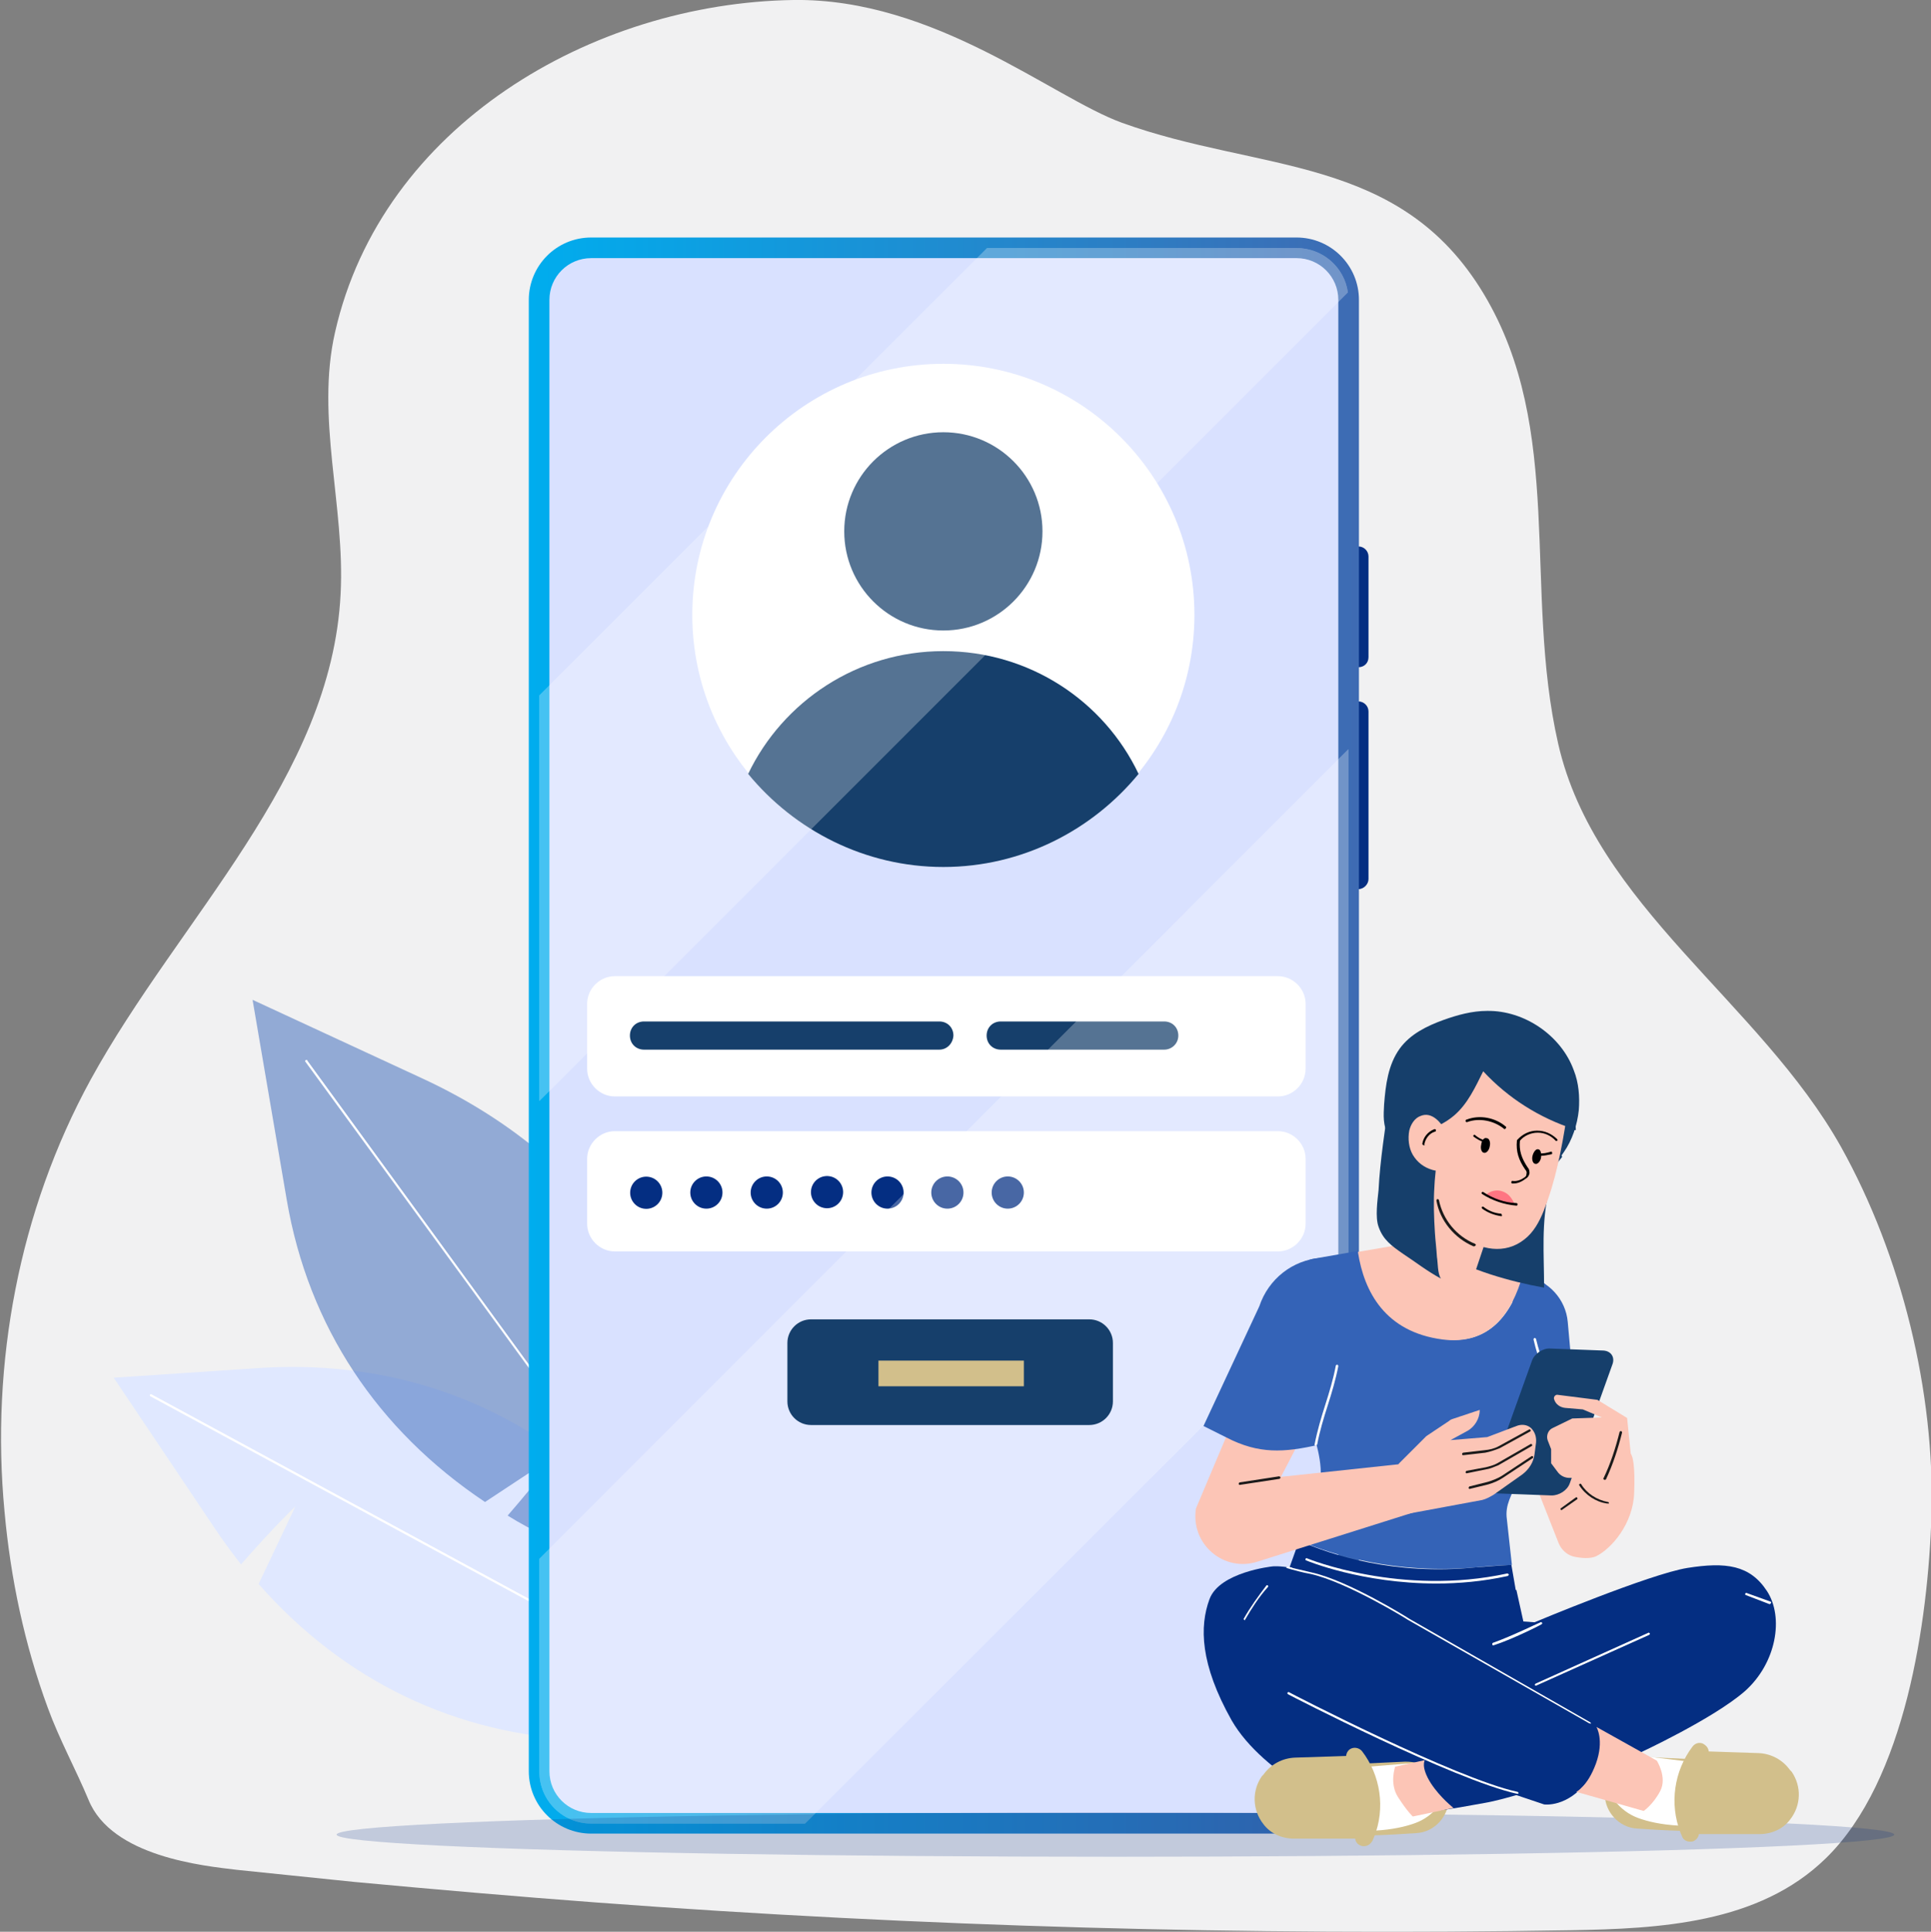 <?xml version="1.0" encoding="utf-8"?>
<!-- Generator: Adobe Illustrator 24.0.1, SVG Export Plug-In . SVG Version: 6.00 Build 0)  -->
<svg version="1.0" id="Layer_1" xmlns="http://www.w3.org/2000/svg" xmlns:xlink="http://www.w3.org/1999/xlink" x="0px" y="0px"
	 viewBox="0 0 383.8 383.9" style="enable-background:new 0 0 383.8 383.9;" xml:space="preserve">
<rect x="0" y="0" width="383.8" height="383.9" fill="#808080" stroke="none"/>
<style type="text/css">
	.st0{fill:#F1F1F2;}
	.st1{clip-path:url(#SVGID_3_);fill:#F2F2F7;}
	.st2{fill:#E0E8FF;}
	.st3{fill:#FFFFFF;}
	.st4{fill:#042E82;}
	.st5{opacity:0.5;}
	.st6{fill:#3463B7;}
	.st7{fill:#D9E1FF;}
	.st8{fill:url(#SVGID_4_);}
	.st9{fill:#163F6B;}
	.st10{opacity:0.27;}
	.st11{opacity:0.2;}
	.st12{fill:#FCC5B6;}
	.st13{fill:#1A1A1A;}
	.st14{fill:#FF7582;}
	.st15{fill:#D2BF8B;}
</style>
<g>
	<g>
		<g>
			<g>
				<path id="SVGID_1_" class="st0" d="M18,214.6c17.6-32.1,47.9-60,49.7-96.6c0.9-17.4-5-35-1.1-52c9.3-41,51.1-65.4,91.1-66
					c28.1-0.4,51.5,19.4,65.3,24.4c27.4,9.9,55.2,6.2,71.9,34c16.2,27,7.8,58.7,14.8,89.4c7.3,32.1,40.1,51.4,56.2,80.1
					c12.1,21.7,18.7,48.8,18,73.3c-0.7,20.9-5.1,52.6-21,68.1c-13.3,13-33.1,14-50.6,14.3c-64.6,1.1-129.2-0.7-193.6-5.5
					c-16.1-1.2-32.2-2.6-48.3-4.1c-7.8-0.8-15.6-1.6-23.3-2.4c-6.7-0.8-24.9-2.6-29.5-13.9c-2.5-6-5.8-12-8.1-18.3
					c-4.6-12.5-7.4-25.7-8.6-39C-1.9,270.9,3.8,240.6,18,214.6z"/>
			</g>
			<g>
				<defs>
					<path id="SVGID_2_" d="M18,214.6c17.6-32.1,47.9-60,49.7-96.6c0.9-17.4-5-35-1.1-52c9.3-41,51.1-65.4,91.1-66
						c28.1-0.4,51.5,19.4,65.3,24.4c27.4,9.9,55.2,6.2,71.9,34c16.2,27,7.8,58.7,14.8,89.4c7.3,32.1,40.1,51.4,56.2,80.1
						c12.1,21.7,18.7,48.8,18,73.3c-0.7,20.9-5.1,52.6-21,68.1c-13.3,13-33.1,14-50.6,14.3c-64.6,1.1-129.2-0.7-193.6-5.5
						c-16.1-1.2-32.2-2.6-48.3-4.1c-7.8-0.8-15.6-1.6-23.3-2.4c-6.7-0.8-24.9-2.6-29.5-13.9c-2.5-6-5.8-12-8.1-18.3
						c-4.6-12.5-7.4-25.7-8.6-39C-1.9,270.9,3.8,240.6,18,214.6z"/>
				</defs>
				<clipPath id="SVGID_3_">
					<use xlink:href="#SVGID_2_"  style="overflow:visible;"/>
				</clipPath>
				<polygon class="st1" points="384.5,3.4 137.1,-0.4 384.5,-0.4 				"/>
			</g>
		</g>
	</g>
	<g>
		<g>
			<g>
				<path class="st2" d="M58.7,299.4c0,0-3.7,3.4-10.8,11.5c-1.7-2.2-3.5-4.6-5.1-7l-20.2-30.1l28.5-1.9
					c35.3-2.4,65.5,13.2,85.4,44.1l20,31.3l-40.4-1.5c-25.5-1-47.7-11.7-64.7-31L58.7,299.4z"/>
			</g>
		</g>
		<g>
			<path class="st3" d="M142.9,338.7L142.9,338.7l-113-61.2c-0.1-0.1-0.2-0.2-0.1-0.3c0.1-0.1,0.2-0.2,0.3-0.1l112.8,61.1
				c0.1,0.1,0.2,0.2,0.1,0.3C143,338.6,142.9,338.7,142.9,338.7z"/>
		</g>
	</g>
	<g>
		<path class="st4" d="M270,132.6L270,132.6c-1.1,0-2-0.9-2-2v-20c0-1.1,0.9-2,2-2l0,0c1.1,0,2,0.9,2,2v20
			C272,131.8,271.1,132.6,270,132.6z"/>
	</g>
	<g>
		<path class="st4" d="M270,176.7L270,176.7c-1.1,0-2-0.9-2-2v-33.3c0-1.1,0.9-2,2-2l0,0c1.1,0,2,0.9,2,2v33.3
			C272,175.7,271.1,176.7,270,176.7z"/>
	</g>
	<g>
		<g class="st5">
			<g>
				<path class="st6" d="M110.8,289c0,0-2.9,4.1-9.9,12.2c2.4,1.5,5,2.9,7.6,4.1l32.5,16.1l-1.9-28.5c-2.3-35.3-21.9-63.2-55.2-78.6
					l-33.7-15.6l6.8,39.8c4.3,25.1,18,45.7,39.4,60L110.8,289z"/>
			</g>
		</g>
		<g>
			<path class="st3" d="M136.5,314.7c-0.1,0-0.2,0-0.2-0.1L60.7,211c-0.1-0.1-0.1-0.3,0.1-0.3c0.1-0.1,0.3-0.1,0.3,0.1l75.6,103.7
				c0.1,0.1,0.1,0.3-0.1,0.3C136.6,314.7,136.5,314.7,136.5,314.7z"/>
		</g>
	</g>
	<g>
		<g>
			<g>
				<path class="st7" d="M257.7,362.4H117.5c-5.7,0-10.3-4.6-10.3-10.3V59.6c0-5.7,4.6-10.3,10.3-10.3h140.2
					c5.7,0,10.3,4.6,10.3,10.3V352C268,357.8,263.4,362.4,257.7,362.4z"/>
			</g>
		</g>
		
			<linearGradient id="SVGID_4_" gradientUnits="userSpaceOnUse" x1="105.105" y1="179.486" x2="270.025" y2="179.486" gradientTransform="matrix(1 0 0 -1 0 385.319)">
			<stop  offset="0" style="stop-color:#00ADEE"/>
			<stop  offset="1" style="stop-color:#3E6BB3"/>
		</linearGradient>
		<path class="st8" d="M257.7,364.4H117.5c-6.8,0-12.4-5.5-12.4-12.4V59.6c0-6.8,5.5-12.4,12.4-12.4h140.2c6.8,0,12.4,5.5,12.4,12.4
			V352C269.9,358.9,264.4,364.4,257.7,364.4z M117.5,51.3c-4.6,0-8.3,3.7-8.3,8.3V352c0,4.6,3.7,8.3,8.3,8.3h140.2
			c4.6,0,8.3-3.7,8.3-8.3V59.6c0-4.6-3.7-8.3-8.3-8.3H117.5z"/>
	</g>
	<g>
		<circle class="st3" cx="187.5" cy="122.2" r="49.9"/>
		<circle class="st9" cx="187.5" cy="105.6" r="19.7"/>
		<path class="st9" d="M187.5,172.3c15.6,0,29.6-7.3,38.8-18.5c-6.9-14.5-21.7-24.4-38.8-24.4s-31.9,10-38.8,24.4
			C157.9,165,171.9,172.3,187.5,172.3z"/>
	</g>
	<g>
		<path class="st3" d="M254,217.9H122.2c-3,0-5.5-2.5-5.5-5.5v-12.9c0-3,2.5-5.5,5.5-5.5H254c3,0,5.5,2.5,5.5,5.5v12.9
			C259.5,215.4,257,217.9,254,217.9z"/>
	</g>
	<g>
		<path class="st3" d="M254,248.7H122.2c-3,0-5.5-2.5-5.5-5.5v-12.9c0-3,2.5-5.5,5.5-5.5H254c3,0,5.5,2.5,5.5,5.5v12.9
			C259.5,246.2,257,248.7,254,248.7z"/>
	</g>
	<g>
		
			<ellipse transform="matrix(0.159 -0.987 0.987 0.159 -125.902 326.185)" class="st4" cx="128.5" cy="237" rx="3.2" ry="3.2"/>
	</g>
	<g>
		<circle class="st4" cx="140.4" cy="237" r="3.2"/>
	</g>
	<g>
		<circle class="st4" cx="152.4" cy="237" r="3.2"/>
	</g>
	<g>
		
			<ellipse transform="matrix(0.16 -0.987 0.987 0.16 -95.842 361.261)" class="st4" cx="164.4" cy="237" rx="3.2" ry="3.2"/>
	</g>
	<g>
		<circle class="st4" cx="176.4" cy="237" r="3.2"/>
	</g>
	<g>
		<circle class="st4" cx="188.3" cy="237" r="3.2"/>
	</g>
	<g>
		<circle class="st4" cx="200.3" cy="237" r="3.2"/>
	</g>
	<g>
		<g>
			<path class="st9" d="M186.7,208.6h-58.7c-1.6,0-2.8-1.2-2.8-2.8l0,0c0-1.6,1.2-2.8,2.8-2.8h58.7c1.6,0,2.8,1.2,2.8,2.8l0,0
				C189.4,207.4,188.2,208.6,186.7,208.6z"/>
		</g>
	</g>
	<g>
		<g>
			<path class="st9" d="M231.4,208.6h-32.5c-1.6,0-2.8-1.2-2.8-2.8l0,0c0-1.6,1.2-2.8,2.8-2.8h32.5c1.6,0,2.8,1.2,2.8,2.8l0,0
				C234.2,207.4,232.9,208.6,231.4,208.6z"/>
		</g>
	</g>
	<g class="st10">
		<g>
			<path class="st3" d="M268,148.9L107.2,309.8v42.3c0,5.7,4.6,10.3,10.3,10.3H160L268,254.5L268,148.9L268,148.9z"/>
		</g>
		<g>
			<path class="st3" d="M268,148.9L107.2,309.8v42.3c0,5.7,4.6,10.3,10.3,10.3H160L268,254.5L268,148.9L268,148.9z"/>
		</g>
		<g>
			<path class="st3" d="M257.7,49.3h-61.5l-89,88.9v80.6L267.9,58.1C267.2,53.1,262.9,49.3,257.7,49.3z"/>
		</g>
		<g>
			<path class="st3" d="M257.7,49.3h-61.5l-89,88.9v80.6L267.9,58.1C267.2,53.1,262.9,49.3,257.7,49.3z"/>
		</g>
	</g>
	<g class="st11">
		<ellipse class="st4" cx="221.7" cy="364.6" rx="154.8" ry="4.4"/>
	</g>
	<g>
		<g>
			<path class="st12" d="M305.7,296.3l4.1,10.4c0.5,1.2,1.5,2.2,2.8,2.6c1.6,0.4,3.5,0.5,4.6,0c3.1-1.5,7.4-6.5,7.6-12.6
				c0.2-5-0.2-7.8-0.9-7.9c-1-0.2-1.9-0.4-2.6-1.2l-10.6-11.5c-1.3-1.5-3.5-1.7-5.2-0.6l0,0c-1.3,0.9-2,2.5-1.6,4.1l1.1,14.6
				c0,0.4,0.2,1,0.3,1.4c0.1,0.1,0.1,0.2,0.2,0.3C305.5,296,305.6,296.2,305.7,296.3z"/>
		</g>
		<g>
			<path class="st6" d="M300.5,253.1l2.8,0.5c4.5,0.9,7.9,4.6,8.3,9.1l0.9,10c0,0-12.3-4.2-11.9-5
				C300.9,267,300.5,253.1,300.5,253.1z"/>
		</g>
		<g>
			<g>
				<path class="st6" d="M311.5,270.8l-3.6-4.2l0.3-8.4c0.1-1.9-1.1-3.5-2.9-4.1l-2.5-1c-2.2,8-6.8,14.3-16,13
					c-11.4-1.5-15.6-9.5-16.8-17.5l-8.6,1.5c-2.6,0.3-4.4,2.6-4.1,5.2l1.1,12.7l2.3,15.7c1.1,3.6,2.8,9.2,1.1,12.7l-3.5,9.8
					c6.5,2.8,19,6.7,35,5.3c2.7-0.3,5.1-0.4,7.2-0.5l-1-9.1c-0.4-2.9,1-4.8,2.1-7.5l4.4-5.1l3.2-2
					C314.7,283.6,315.8,275.9,311.5,270.8z"/>
			</g>
			<g>
				<path class="st12" d="M286.7,266.2c9.2,1.2,13.8-5,16-13l-18.3-6.9l-14.5,2.5C271.1,256.7,275.3,264.7,286.7,266.2z"/>
			</g>
		</g>
		<g>
			<path class="st3" d="M309.5,277.1c-0.1,0-0.2,0-0.2-0.1c-2.2-3.3-3.6-6.9-4.5-10.8c0-0.1,0.1-0.3,0.2-0.3s0.3,0.1,0.3,0.2
				c0.9,3.8,2.3,7.3,4.5,10.6c0.1,0.1,0,0.3-0.1,0.3C309.6,277.1,309.6,277.1,309.5,277.1z"/>
		</g>
		<g>
			<g>
				<path class="st9" d="M308.4,297.2l-10.6-0.4c-1.5-0.1-2.3-1.3-1.8-2.7l8.5-23.7c0.5-1.4,2.2-2.5,3.6-2.4l10.6,0.4
					c1.5,0.1,2.3,1.3,1.8,2.7l-8.5,23.7C311.5,296.2,309.9,297.2,308.4,297.2z"/>
			</g>
		</g>
		<g>
			<path class="st13" d="M310.4,300.1c-0.1,0-0.2,0-0.2-0.1c-0.1-0.1,0-0.3,0.1-0.3l2.9-2.1c0.1-0.1,0.3,0,0.3,0.1
				c0.1,0.1,0,0.3-0.1,0.3L310.4,300.1C310.5,300.1,310.5,300.1,310.4,300.1z"/>
		</g>
		<g>
			<path class="st4" d="M265,318c12.7,5.6,23.8,4.5,36.3-1.8l0,0l-0.9-5.2c-2.1,0.1-4.5,0.3-7.2,0.5c-16,1.6-28.5-2.4-35-5.3
				l-3.4,9.5L265,318z"/>
		</g>
		<g>
			<path class="st4" d="M256.3,311.5l-4.9,9.1c-7.3,15.5,4.3,33.2,21.4,32.5l28.2-3.2c9.2-0.3,7.1-8.4,4.1-17.2l-3.7-16.7
				L256.3,311.5z"/>
		</g>
		<g>
			<g>
				<path class="st9" d="M310.5,229.9c-0.8,1-1.6,2.1-2.5,3c-3.3,3.2-10.6,2.2-14.6,1.2c-4.9-1.2-9.4-3.5-13.9-6
					c-1.3-0.7-2.6-1.4-3.5-2.6c-1.2-1.7-1-4-0.9-6c0.3-3.9,0.8-7.9,3.1-11.1c2.1-2.9,5.4-4.5,8.7-5.7c2.8-1,5.7-1.8,8.7-1.8
					c7.4-0.1,14.7,4.9,17.2,11.8c1,2.5,1.2,5.3,1,7.9c-0.3,2.9-1.3,6-3,8.4c-1.6,2.2-2.2,4.8-2.9,7.5c-1.6,6.4-1,12.8-1,19.4
					c-6.7-1.2-14.9-3.5-20.7-7.1c0.3-3.1,0.8-6.3,1.1-9.4c0.5-4.3,1-8.7,3.2-12.5c2.2-3.8,6.4-6.7,10.7-5.9c2.2,0.4,4.1,1.6,5.5,3.3
					C308.4,226,309.4,227.9,310.5,229.9z"/>
			</g>
		</g>
		<g>
			<path class="st12" d="M282.8,237.8l-2.1,8.4c-0.3,1.3-0.3,2.7-0.1,4l0,0c0.9,4.3,4.8,7.3,8.9,6.7l0,0c1.5-0.3,2.8-1.3,3.3-2.9
				l4.4-13.1L282.8,237.8z"/>
		</g>
		<g>
			<path class="st12" d="M324.4,291.6l-1-9.8l-5.9-3.6l-7.9-1c-0.4-0.1-0.9,0.4-0.7,0.9l0,0c0.3,1,1.2,1.6,2.2,1.7l3.5,0.3l3.8,1.6
				l-5.9,0.2l-3.9,1.9c-0.9,0.4-1.3,1.5-1,2.4l0.7,1.8v2.8l1.2,1.6c0.6,0.9,1.6,1.4,2.8,1.3h1l1.8,3.3c1.3,1.2,4,3.3,5.7,3l0,0
				c2.5-0.4,4.1-2.9,3.6-5.4L324.4,291.6z"/>
		</g>
		<g>
			<g>
				<path class="st12" d="M278.1,290.8l5.4-5.4l4.5-3c0.3-0.3,0.7-0.4,1-0.5l5.1-1.7v0.1c0,1.6-1,3.3-2.5,4.1l-3.3,1.8l7.3-0.6
					l5.8-2.2c1-0.4,2.1-0.3,2.9,0.4l0,0c0.8,0.8,1.1,1.8,1,2.9l-0.3,2.3c-0.2,1.6-1.1,3-2.4,4l-5.8,4.1c-0.7,0.4-1.4,0.8-2.2,1
					l-15.1,2.8c-1.3,0.3-2.6-0.3-3.2-1.5l0,0c-1.2-2.2-1-4.8,0.5-6.7L278.1,290.8z"/>
			</g>
			<g>
				<path class="st13" d="M290.8,289.2c-0.1,0-0.2-0.1-0.2-0.2s0.1-0.3,0.2-0.3l4.3-0.5c1-0.1,1.9-0.3,2.8-0.8l6-3.3
					c0.1-0.1,0.3,0,0.3,0.1c0.1,0.1,0,0.3-0.1,0.3l-6,3.3c-1,0.4-1.9,0.7-2.9,0.9L290.8,289.2L290.8,289.2z"/>
			</g>
			<g>
				<path class="st13" d="M291.5,292.8c-0.1,0-0.2-0.1-0.2-0.2s0.1-0.3,0.2-0.3l3.8-0.7c0.8-0.2,1.6-0.4,2.3-0.8l6.6-3.8
					c0.1-0.1,0.3,0,0.3,0.1c0.1,0.1,0,0.3-0.1,0.3l-6.6,3.8c-0.8,0.3-1.6,0.7-2.4,0.8L291.5,292.8L291.5,292.8z"/>
			</g>
			<g>
				<path class="st13" d="M292.1,295.9c-0.1,0-0.2-0.1-0.2-0.2s0.1-0.3,0.2-0.3l3.6-0.9c1-0.3,2-0.7,2.8-1.2l5.9-3.9
					c0.1-0.1,0.3,0,0.3,0.1c0.1,0.1,0,0.3-0.1,0.3l-5.9,3.9c-0.9,0.6-1.9,1-2.9,1.3L292.1,295.9L292.1,295.9z"/>
			</g>
		</g>
		<g>
			<path class="st12" d="M290.3,245.6c-3.5-2.5-6.2-6.4-6.6-10.1c0-0.1,0-0.2,0-0.3c-0.1-0.6-0.1-1.2-0.3-1.8c0-0.3,0.1-0.6,0.1-1
				c-0.9-3.2-1.6-6.4-1.7-9.7c-0.2-3.4,0.3-6.7,1.8-9.8s4-5.5,7.1-6.7c2.3-0.9,4.8-1,7.3-0.7c2.9,0.3,5.8,0.9,8.1,2.5
				c2.2,1.5,3.8,3.8,4.7,6.4c0.9,2.5,1,4.8,0.6,7.5c-1,6.4-2.2,12.8-4.6,18.8c-0.9,2.2-2,4.2-3.8,5.6
				C299.1,249.4,294.2,248.4,290.3,245.6z"/>
		</g>
		<g>
			<path d="M299.1,224.4c-0.1,0-0.1,0-0.2-0.1c-2-1.6-4.9-2.2-7.3-1.3c-0.1,0-0.3,0-0.3-0.2c0-0.1,0-0.3,0.2-0.3
				c2.6-1,5.7-0.4,7.8,1.4c0.1,0.1,0.1,0.3,0,0.3C299.1,224.4,299.1,224.4,299.1,224.4z"/>
		</g>
		<g>
			<path d="M300.8,235.2c-0.1,0-0.2,0-0.2,0c-0.1,0-0.3-0.1-0.2-0.3c0-0.1,0.1-0.3,0.3-0.2c0.8,0.1,1.6-0.2,2.3-0.7
				c0.3-0.2,0.4-0.4,0.4-0.7c0.1-0.3,0-0.6-0.2-0.8c-1.4-2-1.9-3.7-1.7-5.8v-0.1l0.1-0.1c1-1.1,2.4-1.8,3.9-1.8s2.9,0.6,4,1.7
				c0.1,0.1,0.1,0.3,0,0.3s-0.3,0.1-0.3,0c-0.9-1-2.2-1.6-3.5-1.6c0,0,0,0-0.1,0c-1.3,0-2.7,0.6-3.5,1.6c-0.2,1.9,0.3,3.5,1.6,5.4
				c0.3,0.3,0.3,0.8,0.3,1.1c-0.1,0.4-0.3,0.8-0.7,1C302.4,234.9,301.6,235.2,300.8,235.2z"/>
		</g>
		<g>
			<g>
				<path class="st9" d="M286.4,254.1c-2.8-1.5-5.2-3.4-7.5-4.9c-2.3-1.6-4-2.8-4.9-5.4c-0.7-1.9-0.2-5.3,0-7.3
					c0.3-6,1.3-12,2.2-18.8c0.2-1.6,1.1-2,2.2-3.2c1.1-1.2,3.1-1.6,4.4-0.7c1.3,0.9,1.6,2.6,1.7,4.1c0.3,3.3,0.8,6.6,1,9.8
					c0.3,2.7-0.3,5.4-0.4,8.1c-0.2,3-0.1,6.1,0.1,9.2c0.1,1.6,0.3,3.1,0.4,4.8C285.8,250.9,285.7,253.1,286.4,254.1z"/>
			</g>
		</g>
		<g>
			<path d="M298.4,241.7L298.4,241.7c-1.4-0.2-2.7-0.7-3.8-1.5c-0.1-0.1-0.1-0.3-0.1-0.3c0.1-0.1,0.3-0.1,0.3-0.1
				c1,0.8,2.2,1.3,3.5,1.4c0.1,0,0.2,0.1,0.2,0.3C298.6,241.6,298.5,241.7,298.4,241.7z"/>
		</g>
		<g>
			<path class="st14" d="M298.4,236.7c-1-0.3-2.2,0-3,0.7c-0.1,0,2.3,1.3,2.6,1.4c1,0.3,2.1,0.6,3,0.4
				C300.4,238,299.8,237.1,298.4,236.7z"/>
		</g>
		<g>
			<path d="M301.4,239.6L301.4,239.6c-2.4-0.2-4.8-1-6.8-2.3c-0.1-0.1-0.2-0.2-0.1-0.3c0.1-0.1,0.2-0.2,0.3-0.1
				c2,1.3,4.2,2.1,6.6,2.2c0.1,0,0.3,0.1,0.2,0.3C301.6,239.5,301.6,239.6,301.4,239.6z"/>
		</g>
		<g>
			<path d="M294.4,227.5c-0.2,0.8,0.1,1.6,0.6,1.6c0.4,0.1,1-0.5,1.1-1.3c0.2-0.8-0.1-1.6-0.6-1.6C295,226,294.5,226.6,294.4,227.5z
				"/>
		</g>
		<g>
			<path d="M304.6,229.7c-0.2,0.8,0.1,1.6,0.6,1.6c0.4,0.1,1-0.5,1.1-1.3s-0.1-1.6-0.6-1.6C305.3,228.3,304.8,228.9,304.6,229.7z"/>
		</g>
		<g>
			<path d="M295.2,227.1L295.2,227.1c-0.9-0.3-1.6-0.7-2.3-1.2c-0.1-0.1-0.1-0.3,0-0.3c0.1-0.1,0.3-0.1,0.3,0
				c0.6,0.5,1.3,0.9,2.1,1.1c0.1,0,0.2,0.2,0.2,0.3C295.3,227,295.3,227.1,295.2,227.1z"/>
		</g>
		<g>
			<path d="M306.2,229.7c-0.2,0-0.3,0-0.4,0c-0.1,0-0.3-0.1-0.2-0.3c0-0.1,0.1-0.3,0.3-0.2c0.8,0.1,1.6-0.1,2.3-0.3
				c0.1-0.1,0.3,0,0.3,0.2s0,0.3-0.2,0.3C307.7,229.5,307,229.7,306.2,229.7z"/>
		</g>
		<g>
			<g>
				<path class="st9" d="M312.9,224.4c-6.9-2.2-13.2-6.2-18.1-11.5c-1.6,3.2-3.1,6.5-5.8,8.8c-1.9,1.6-4.3,2.8-6.8,3
					c-1,0.1-2.1,0.1-3.1-0.3c-1-0.4-1.8-1.2-1.9-2.2c-0.1-0.8,0.2-1.6,0.5-2.2c0.9-2.1,1.6-4.2,2.9-6.1c1.2-1.9,2.7-3.7,4.6-4.9
					c2.7-1.6,6-2,9.1-1.5c3.1,0.5,6,1.8,8.7,3.5c2.6,1.5,5,3.3,7,5.5c1.9,2.3,3.2,5.2,3.2,8.1C312.8,224.5,312.8,224.7,312.9,224.4z
					"/>
			</g>
		</g>
		<g>
			<path class="st12" d="M282.3,221.8c-1.1,0.4-1.9,1.6-2.2,2.9c-0.3,1.6-0.1,3.4,0.7,4.8c0.9,1.5,2.2,2.5,3.9,3
				c0.7,0.2,1.4,0.3,2-0.1c0.6-0.3,0.9-1,1-1.7c0.5-1.8,1-4.1-0.2-5.8C286.4,223.1,284.6,220.8,282.3,221.8z"/>
		</g>
		<g>
			<path d="M283,227.6L283,227.6c-0.2,0-0.3-0.2-0.3-0.3c0.2-1.3,1.1-2.4,2.4-2.9c0.1,0,0.3,0,0.3,0.2c0,0.1,0,0.3-0.2,0.3
				c-1.1,0.3-1.9,1.4-2.1,2.5C283.2,227.6,283.2,227.6,283,227.6z"/>
		</g>
		<g>
			<g>
				<path class="st9" d="M307.6,207.1c2.9,2.6,4.8,6.1,5.4,9.9c0.2,1.4,0.1,3-1,3.7c-1.3,0.8-2.9-0.2-4.1-1.1c-3.2-2.7-6-6-9.8-7.7
					c-2.9-1.3-6.2-1.5-9.2-2.6c-1.3-0.5-2.7-1.6-2.4-2.9c0.3-1,1.3-1.6,2.3-1.9c7.1-2.3,15.4-0.6,20.9,4.4"/>
			</g>
		</g>
		<g>
			<path class="st12" d="M284.5,290.3l-29.9,3.2l9.4-18.1l-15.2-1.9l-11.1,26.3c-1.1,7.1,5.6,12.8,12.4,10.5l35.8-11.3L284.5,290.3z
				"/>
		</g>
		<g>
			<path class="st6" d="M262.5,250L262.5,250c-5.6,0.4-10.4,4.2-12.2,9.6l-11.1,23.8l4.6,2.3c6.4,3.3,11.4,3,18.4,1.4
				c1-0.3,1.6-0.4,1.6-0.6c0.3-0.8,3.6-30.8,3.6-30.8L262.5,250z"/>
		</g>
		<g>
			<path class="st13" d="M292.9,247.7L292.9,247.7c-3.8-1.6-6.7-5.1-7.4-9.1c0-0.1,0.1-0.3,0.2-0.3s0.3,0.1,0.3,0.2
				c0.8,3.9,3.5,7.2,7.2,8.7c0.1,0.1,0.2,0.2,0.1,0.3C293.1,247.7,293,247.7,292.9,247.7z"/>
		</g>
		<g>
			<path class="st13" d="M319.4,298.8L319.4,298.8c-2.2-0.3-4.3-1.7-5.5-3.6c-0.1-0.1,0-0.3,0.1-0.3c0.1-0.1,0.3,0,0.3,0.1
				c1.1,1.8,3.1,3.1,5.3,3.5c0.1,0,0.2,0.1,0.2,0.3C319.6,298.8,319.5,298.8,319.4,298.8z"/>
		</g>
		<g>
			<path class="st13" d="M318.9,294.1L318.9,294.1c-0.2-0.1-0.3-0.2-0.2-0.3c1.4-2.9,2.4-6,3.2-9.2c0-0.1,0.2-0.2,0.3-0.2
				c0.1,0,0.2,0.2,0.2,0.3c-0.8,3.2-1.8,6.3-3.2,9.3C319.1,294.1,319,294.1,318.9,294.1z"/>
		</g>
		<g>
			<path class="st13" d="M246.4,295.1c-0.1,0-0.2-0.1-0.2-0.2s0.1-0.3,0.2-0.3l7.8-1.2c0.1,0,0.3,0.1,0.3,0.2s-0.1,0.3-0.2,0.3
				L246.4,295.1C246.5,295.1,246.4,295.1,246.4,295.1z"/>
		</g>
		<g>
			<path class="st3" d="M261.5,287.3L261.5,287.3c-0.2,0-0.3-0.2-0.2-0.3c0.5-2.6,1.3-5.3,2.1-7.8c0.8-2.5,1.6-5.1,2.1-7.8
				c0-0.1,0.2-0.2,0.3-0.2c0.1,0,0.2,0.2,0.2,0.3c-0.5,2.6-1.3,5.3-2.1,7.8c-0.8,2.5-1.6,5.1-2.1,7.8
				C261.6,287.2,261.6,287.3,261.5,287.3z"/>
		</g>
		<g>
			<path class="st3" d="M285.5,314.7c-14.8,0-25.7-4.5-25.9-4.6c-0.1,0-0.2-0.2-0.1-0.3c0-0.1,0.2-0.2,0.3-0.1
				c0.2,0.1,18.7,7.6,39.8,3c0.1,0,0.2,0.1,0.3,0.2c0,0.1-0.1,0.2-0.2,0.3C294.7,314.3,289.9,314.7,285.5,314.7z"/>
		</g>
		<g>
			<path class="st3" d="M257.2,325.4c-0.1,0-0.2-0.1-0.2-0.2s0-0.3,0.2-0.3c4.1-1.4,7.6-4.5,9.4-8.3c0.1-0.1,0.2-0.2,0.3-0.1
				s0.2,0.2,0.1,0.3C265,320.9,261.5,324,257.2,325.4L257.2,325.4z"/>
		</g>
		<g>
			<g>
				<g>
					<path class="st15" d="M346.9,350.1l-19.3-0.9c-1,0-1.9,0.1-2.8,0.4l-1.4,0.5c-4.6,1.7-5.9,7.5-2.6,11.1l0,0
						c1.2,1.3,2.8,2.1,4.6,2.2c4.2,0.3,13,0.8,22.7,0.5l-1-14.2"/>
				</g>
			</g>
			<g>
				<path class="st3" d="M325.8,348.9l11.6,1.4h9.8l4.9,5.4l-3,4.5c0,0-4.9,3.1-15.6,2.6c-3.4-0.2-6-0.8-7.9-1.5
					c-1.9-0.7-3.5-1.9-4.8-3.6l-3.5-5.2L325.8,348.9z"/>
			</g>
			<g>
				<path class="st4" d="M268,360.1c0,0-16.8-7.1-23.2-18.2c-6.3-11.2-6.4-18.7-4.4-24.1c2-5.4,12.5-6.5,12.5-6.5s5.2-0.7,16.4,4.7
					c11.2,5.4,43.3,25.1,43.3,25.1l5.6,3.6c0,0,1.6,3.8-2.6,9.2c-4.1,5.4-8.7,4.7-8.7,4.7l-23.8-8l-5.2,2.6l-3.4,6.4L268,360.1z"/>
			</g>
			<g>
				<g>
					<path class="st15" d="M260,351l19.3-0.9c1,0,1.9,0.1,2.8,0.4l1.4,0.5c4.6,1.7,5.9,7.5,2.6,11.1l0,0c-1.2,1.3-2.8,2.1-4.6,2.2
						c-4.2,0.3-13,0.8-22.7,0.5l1-14.2"/>
				</g>
			</g>
			<g>
				<path class="st4" d="M272.6,320.2l32.4,2.2c0,0,22.9-9.6,30.4-10.8c7.6-1.2,12.4-0.6,15.8,4.6c3.4,5.2,1.9,14.3-4.4,19.9
					c-6.3,5.5-21,12.3-21,12.3s-22.5,8.5-30.7,9.9c-8.1,1.5-9.2,1.5-9.2,1.5s-2.7,1-3.5-11.9c-0.9-13-5.3-8.7-5.3-8.7
					S272.6,319.4,272.6,320.2z"/>
			</g>
			<g>
				<path class="st3" d="M281.9,350.3l-12.4,1h-9.8l-4.9,5.4l3,4.5c0,0,4.9,3.1,15.6,2.6c3.4-0.2,6-0.8,7.9-1.5
					c1.9-0.7,3.5-1.9,4.8-3.6l-2.2-3.9L281.9,350.3z"/>
			</g>
			<g>
				<g>
					<path class="st15" d="M269.6,348.9l0.7,1.9c1.2,3.4,1.7,7.1,1.5,10.7l-0.3,3.9h-14.3c-2.4,0-4.7-1-6.1-2.9l0,0
						c-2.2-2.8-2.3-6.6-0.3-9.5l0.3-0.3c1.5-2.1,3.8-3.3,6.3-3.4L269.6,348.9z"/>
				</g>
			</g>
			<g>
				<g>
					<path class="st15" d="M271.1,366.9c-0.2,0-0.4,0-0.6-0.1c-1-0.3-1.4-1.4-1-2.3l0.3-0.7c1.8-4.5,1-9.8-1.9-13.6
						c-0.6-0.8-0.4-1.9,0.3-2.5c0.8-0.6,1.9-0.4,2.5,0.3c3.7,4.8,4.7,11.4,2.4,17.1l-0.3,0.7C272.4,366.5,271.8,366.9,271.1,366.9z"
						/>
				</g>
			</g>
			<g>
				<path class="st12" d="M283.2,349.8l-5.9,1.3c0,0-1.2,3.4,0.6,6.1c1.8,2.8,2.9,3.8,2.9,3.8l8.1-1.7c0,0-2.6-2-4.5-4.9
					C282.3,351.1,283.2,349.8,283.2,349.8z"/>
			</g>
			<g>
				<path class="st12" d="M317.3,343.2l12,6.7c0,0,2.1,3.3,0.7,6c-1.4,2.7-3.3,4-3.3,4l-13.4-3.8c0,0,2.2-1,3.9-5.6
					C318.9,345.8,317.3,343.2,317.3,343.2z"/>
			</g>
			<g>
				<path class="st3" d="M301.6,356.5C301.6,356.5,301.6,356.5,301.6,356.5c-12.5-2.7-45.3-19.6-45.6-19.8c-0.1-0.1-0.2-0.2-0.1-0.3
					c0.1-0.1,0.2-0.2,0.3-0.1c0.3,0.2,33,17.1,45.4,19.8c0.1,0,0.2,0.1,0.2,0.3C301.8,356.5,301.7,356.5,301.6,356.5z"/>
			</g>
			<g>
				<path class="st3" d="M315.9,342.5L315.9,342.5l-36.1-20.6c-0.1-0.1-12.1-7.5-19.3-9.1c-1.7-0.3-3-0.7-3.8-0.9
					c-1.1-0.3-1.1-0.3-1-0.4c0-0.2,0.1-0.2,1,0c0.1,0,0.1,0.1,0.2,0.1c0.7,0.2,1.8,0.4,3.8,0.9c7.3,1.6,19.3,9.1,19.4,9.2l36,20.6
					c0.1,0.1,0.1,0.2,0.1,0.3C316.1,342.5,316,342.5,315.9,342.5z"/>
			</g>
			<g>
				<path class="st3" d="M305.3,335c-0.1,0-0.2,0-0.2-0.1c-0.1-0.1,0-0.2,0.1-0.3l22.4-10.1c0.1-0.1,0.2,0,0.3,0.1s0,0.2-0.1,0.3
					L305.3,335C305.4,335,305.3,335,305.3,335z"/>
			</g>
			<g>
				<path class="st3" d="M296.8,327c-0.1,0-0.2-0.1-0.2-0.2s0-0.2,0.1-0.3c3.7-1.3,9.4-4.1,9.5-4.1c0.1-0.1,0.2,0,0.3,0.1
					c0.1,0.1,0,0.2-0.1,0.3C306.3,322.9,300.6,325.8,296.8,327L296.8,327z"/>
			</g>
			<g>
				<path class="st3" d="M247.4,322L247.4,322c-0.2-0.1-0.2-0.2-0.2-0.3c1.3-2.3,2.9-4.5,4.5-6.6c0.1-0.1,0.2-0.1,0.3,0
					c0.1,0.1,0.1,0.2,0,0.3C250.2,317.4,248.8,319.6,247.4,322C247.6,321.9,247.5,322,247.4,322z"/>
			</g>
			<g>
				<path class="st3" d="M351.7,318.8L351.7,318.8L347,317c-0.1,0-0.2-0.2-0.1-0.3c0-0.1,0.2-0.2,0.3-0.1l4.7,1.7
					c0.1,0,0.2,0.2,0.1,0.3C351.8,318.8,351.8,318.8,351.7,318.8z"/>
			</g>
			<g>
				<g>
					<path class="st15" d="M337.3,348l-0.7,1.9c-1.2,3.4-1.7,7.1-1.5,10.7l0.3,3.9h14.3c2.4,0,4.7-1,6.1-2.9l0,0
						c2.2-2.8,2.3-6.6,0.3-9.5l-0.3-0.3c-1.5-2.1-3.8-3.3-6.3-3.4L337.3,348z"/>
				</g>
			</g>
			<g>
				<g>
					<path class="st15" d="M335.9,366c-0.7,0-1.4-0.4-1.6-1.1l-0.3-0.7c-2.2-5.7-1.3-12.2,2.4-17.1c0.6-0.8,1.7-1,2.5-0.3
						c0.8,0.6,1,1.7,0.3,2.5c-2.9,3.9-3.7,9.1-1.9,13.6l0.3,0.7c0.3,0.9-0.1,1.9-1,2.3C336.3,366,336.1,366,335.9,366z"/>
				</g>
			</g>
		</g>
	</g>
	<path class="st9" d="M216.5,283.2h-55.3c-2.6,0-4.7-2.1-4.7-4.7v-11.6c0-2.6,2.1-4.7,4.7-4.7h55.3c2.6,0,4.7,2.1,4.7,4.7v11.6
		C221.2,281.1,219.1,283.2,216.5,283.2z"/>
	<rect x="174.6" y="270.4" class="st15" width="28.9" height="5.1"/>
</g>
</svg>
